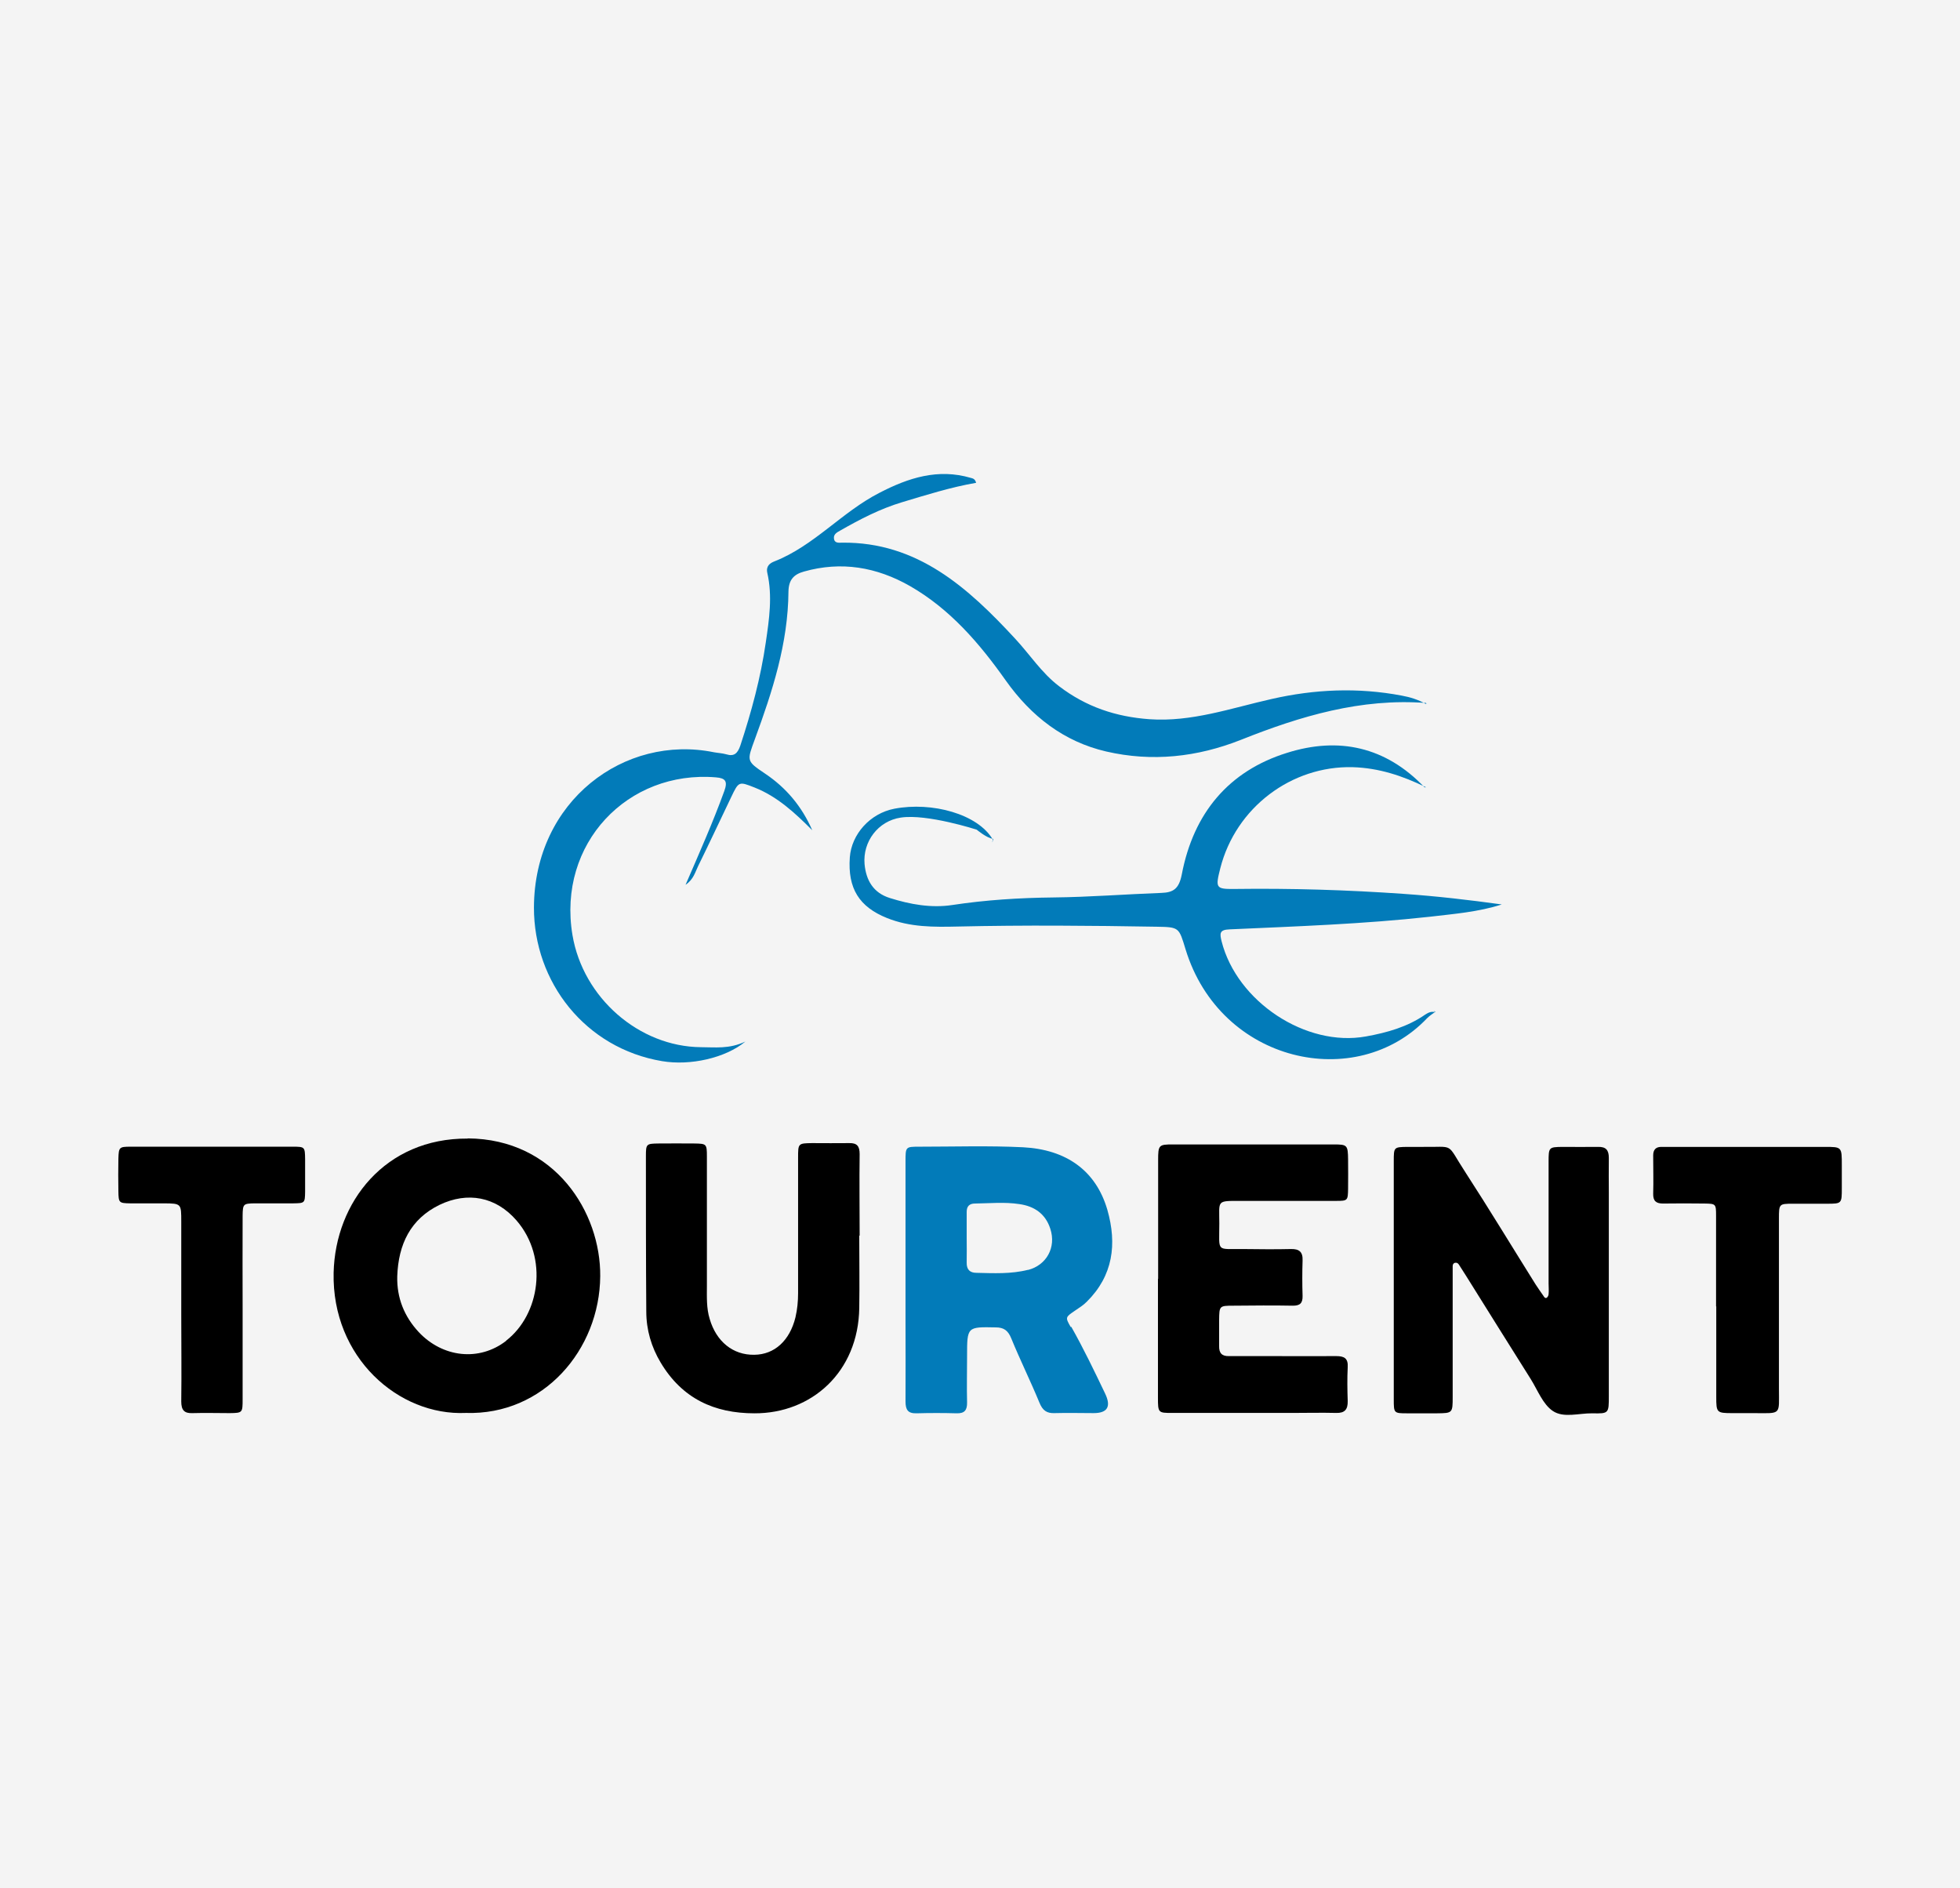 <svg xmlns="http://www.w3.org/2000/svg" id="Layer_2" viewBox="0 0 103.81 100"><defs><style>.cls-1{fill:#027bb9;}.cls-1,.cls-2,.cls-3{stroke-width:0px;}.cls-2{fill:#f4f4f4;}.cls-3{fill:#000;}</style></defs><g id="Layer_1-2"><rect class="cls-2" width="103.81" height="100"></rect><path class="cls-1" d="M75.53,37.23c-3.44-.26-6.64.69-9.8,1.95-2.32.92-4.71,1.18-7.14.62-2.24-.52-3.97-1.86-5.32-3.76-1.4-1.98-2.96-3.79-5.07-5-1.77-1.01-3.64-1.33-5.62-.77-.54.15-.81.44-.82,1.06-.02,2.74-.85,5.29-1.78,7.82-.42,1.15-.46,1.15.54,1.82,1.12.75,1.95,1.74,2.5,3-.91-.91-1.84-1.78-3.05-2.26-.84-.33-.84-.34-1.25.52-.58,1.21-1.15,2.43-1.74,3.63-.16.32-.24.71-.67,1,.74-1.71,1.45-3.31,2.05-4.96.19-.52.07-.69-.44-.73-4.67-.39-8.41,3.5-7.6,8.35.56,3.33,3.53,5.91,6.8,5.94.74,0,1.5.11,2.36-.3-1.06.88-2.93,1.29-4.41,1.04-4.07-.68-6.8-4.19-6.79-8.14.02-5.66,4.81-9.18,9.53-8.22.22.04.45.05.66.11.42.13.6-.06.74-.46.59-1.79,1.08-3.6,1.35-5.47.18-1.22.36-2.45.08-3.68-.08-.37.15-.52.38-.61,2.09-.82,3.58-2.62,5.56-3.63,1.54-.8,3.11-1.3,4.84-.79.11.03.22.05.28.26-1.33.23-2.63.64-3.93,1.03-1.16.35-2.22.9-3.27,1.5-.16.09-.36.19-.33.42.03.27.28.22.44.22,3.97-.04,6.65,2.37,9.17,5.1.77.83,1.39,1.8,2.31,2.5,1.44,1.1,3.01,1.62,4.78,1.75,2.25.16,4.34-.59,6.48-1.07,2.28-.52,4.58-.62,6.89-.18.44.08.87.21,1.27.44l.02-.03Z"></path><path class="cls-1" d="M75.5,41.68c-1.22-.59-2.46-1.01-3.86-1.05-3.23-.08-6.19,2.13-7.01,5.36-.26,1.03-.24,1.1.74,1.09,2.99-.04,5.98.05,8.97.26,1.74.12,3.47.32,5.2.56-1.24.4-2.53.5-3.8.65-3.53.39-7.08.51-10.62.67-.54.02-.52.22-.42.63.81,3.2,4.47,5.62,7.65,5.04,1.11-.2,2.19-.5,3.14-1.16.17-.11.33-.18.52-.12l-.08-.07s.1.04.1.04c-.15.11-.31.21-.44.34-3.75,3.96-10.96,2.38-12.8-3.65-.35-1.15-.33-1.17-1.52-1.19-3.51-.06-7.03-.09-10.54-.01-1.27.03-2.53.04-3.75-.45-1.47-.59-2.09-1.56-1.97-3.22.09-1.21,1.06-2.32,2.36-2.57,1.99-.38,4.42.28,5.21,1.63-.07.35.03-.03.03-.03-.35-.04-.88-.49-.88-.49,0,0-2.63-.85-4.02-.64-1.21.18-2.02,1.28-1.92,2.46.08.87.47,1.53,1.34,1.8,1.08.34,2.19.54,3.31.37,1.78-.27,3.56-.38,5.35-.4,1.9-.02,3.81-.17,5.71-.24.64-.02.94-.21,1.09-.97.62-3.26,2.49-5.49,5.58-6.45,2.73-.86,5.22-.33,7.28,1.83h.02Z"></path><polygon class="cls-1" points="75.48 41.69 75.54 41.7 75.5 41.68 75.48 41.69"></polygon><polygon class="cls-1" points="75.51 37.25 75.55 37.29 75.53 37.23 75.51 37.25"></polygon><path class="cls-3" d="M73.82,67.7c0-2.06,0-4.12,0-6.19,0-.76,0-.76.73-.77.24,0,.47,0,.71,0,1.86.03,1.29-.28,2.35,1.34,1.27,1.96,2.48,3.96,3.72,5.94.13.2.27.4.41.6.04.06.09.16.18.11.05-.03.1-.12.1-.19.02-.19,0-.38,0-.57,0-2.14,0-4.29,0-6.43,0-.78.01-.79.73-.8.63,0,1.26.01,1.89,0,.41-.01.57.16.57.58-.01.62,0,1.25,0,1.87,0,3.58,0,7.16,0,10.75,0,.91,0,.93-.87.91-.71-.01-1.52.26-2.09-.12-.53-.35-.81-1.11-1.18-1.7-1.15-1.82-2.28-3.64-3.42-5.46-.13-.2-.26-.41-.39-.61-.05-.07-.12-.1-.2-.08-.09.02-.12.1-.12.18,0,.19,0,.38,0,.57,0,2.12,0,4.23,0,6.35,0,.86-.01.86-.83.87-.53,0-1.05,0-1.58,0-.7,0-.71-.01-.71-.72,0-2.14,0-4.29,0-6.43Z"></path><path class="cls-3" d="M61.34,67.72c0-2.09,0-4.18,0-6.27,0-.81.03-.84.79-.84,2.84,0,5.68,0,8.52,0,.71,0,.74.04.75.8,0,.52.01,1.03,0,1.55-.01.62-.02.64-.63.64-1.68,0-3.36,0-5.05,0-1.31,0-1.14-.04-1.14,1.19,0,1.57-.19,1.34,1.27,1.36.84.01,1.68.02,2.52,0,.43-.01.64.14.62.61-.02.62-.02,1.25,0,1.87.01.39-.14.52-.51.52-1.05-.02-2.1-.01-3.15,0-.75,0-.75.01-.76.76,0,.46,0,.92,0,1.38-.01.38.16.54.52.53.76,0,1.52,0,2.29,0,1.13,0,2.26.01,3.39,0,.42,0,.64.11.61.59-.03.6-.02,1.19,0,1.79.01.45-.16.64-.6.63-.79-.02-1.58,0-2.37,0-2.1,0-4.21,0-6.31,0-.76,0-.77,0-.77-.82,0-2.09,0-4.18,0-6.27Z"></path><path class="cls-3" d="M45.51,65.44c0,1.28.02,2.55,0,3.83-.05,3.4-2.53,5.59-5.55,5.58-2.13,0-3.83-.78-4.97-2.69-.49-.82-.76-1.73-.76-2.7-.02-2.74-.02-5.48-.02-8.22,0-.66.02-.67.67-.68.63,0,1.26-.01,1.89,0,.65.01.67.02.67.69,0,2.28,0,4.56,0,6.84,0,.59-.03,1.19.15,1.77.35,1.19,1.23,1.91,2.36,1.89,1.08-.01,1.88-.76,2.18-1.98.1-.43.14-.85.14-1.29,0-2.39,0-4.78,0-7.17,0-.75,0-.76.74-.77.66,0,1.31.01,1.97,0,.41-.01.55.16.55.58-.02,1.44,0,2.88,0,4.32,0,0,0,0-.01,0Z"></path><path class="cls-3" d="M90.89,69.19c0-1.6,0-3.2,0-4.8,0-.63-.01-.64-.61-.65-.73-.01-1.47-.01-2.2,0-.36,0-.53-.13-.52-.52.02-.68,0-1.35,0-2.03,0-.3.14-.45.43-.45.16,0,.31,0,.47,0,2.73,0,5.46,0,8.19,0,.9,0,.9,0,.9.96,0,.41,0,.81,0,1.22,0,.82,0,.83-.78.83-.6,0-1.21,0-1.81,0-.73,0-.74.01-.74.78,0,3.01,0,6.02,0,9.02,0,1.39.15,1.3-1.29,1.29-.39,0-.79,0-1.18,0-.83,0-.85-.03-.85-.86,0-1.36,0-2.71,0-4.07,0-.24,0-.49,0-.73Z"></path><path class="cls-3" d="M12.85,69.37c0,1.57,0,3.15,0,4.72,0,.73,0,.74-.68.75-.66,0-1.31-.02-1.97,0-.44.02-.6-.16-.6-.62.02-1.55,0-3.09,0-4.64,0-1.63,0-3.26,0-4.88,0-.96,0-.96-.9-.97-.6,0-1.21,0-1.81,0-.59-.01-.61-.03-.62-.65-.01-.57-.01-1.14,0-1.71.02-.61.04-.64.64-.64,1.08,0,2.15,0,3.23,0,1.79,0,3.57,0,5.36,0,.65,0,.65.01.66.67,0,.57,0,1.14,0,1.71-.01.61-.02.61-.63.62-.68,0-1.37,0-2.05,0-.6.01-.62.04-.63.65-.01,1.66,0,3.31,0,4.97Z"></path><path class="cls-3" d="M24.77,60.3c-4.37-.03-7.01,3.37-7.1,7.1-.1,4.5,3.45,7.59,7,7.43,4.12.13,7.09-3.35,7.12-7.24.03-3.37-2.38-7.27-7.02-7.3ZM26.81,71.01c-1.43,1.11-3.37.89-4.64-.47-.75-.81-1.16-1.79-1.13-2.95.06-1.69.7-3.03,2.24-3.78,1.48-.71,2.98-.44,4.08.83,1.7,1.97,1.23,4.98-.55,6.36Z"></path><path class="cls-1" d="M56.71,70.28c-.3-.52-.28-.52.23-.87.22-.15.45-.29.63-.48,1.38-1.37,1.6-3.04,1.08-4.86-.61-2.09-2.19-3.19-4.46-3.31-1.83-.09-3.68-.03-5.52-.03-.71,0-.71.01-.71.79,0,2.09,0,4.18,0,6.27,0,.73,0,1.47,0,2.2,0,1.41.01,2.82,0,4.23,0,.45.13.64.58.63.71-.02,1.42-.02,2.13,0,.41.01.56-.16.55-.58-.02-.81,0-1.63,0-2.44,0-1.57,0-1.56,1.52-1.53.42,0,.65.16.82.58.47,1.15,1.02,2.26,1.49,3.4.17.42.39.58.82.56.68-.02,1.37,0,2.05,0q1.11,0,.61-1.04c-.57-1.19-1.14-2.38-1.79-3.53ZM54.45,67.25c-.9.23-1.82.18-2.73.16-.35,0-.53-.17-.52-.55.01-.43,0-.87,0-1.3h0c0-.46,0-.92,0-1.38,0-.3.15-.44.44-.44.78-.01,1.57-.09,2.35.03.78.11,1.38.5,1.64,1.31.32.98-.2,1.93-1.19,2.18Z"></path></g></svg>